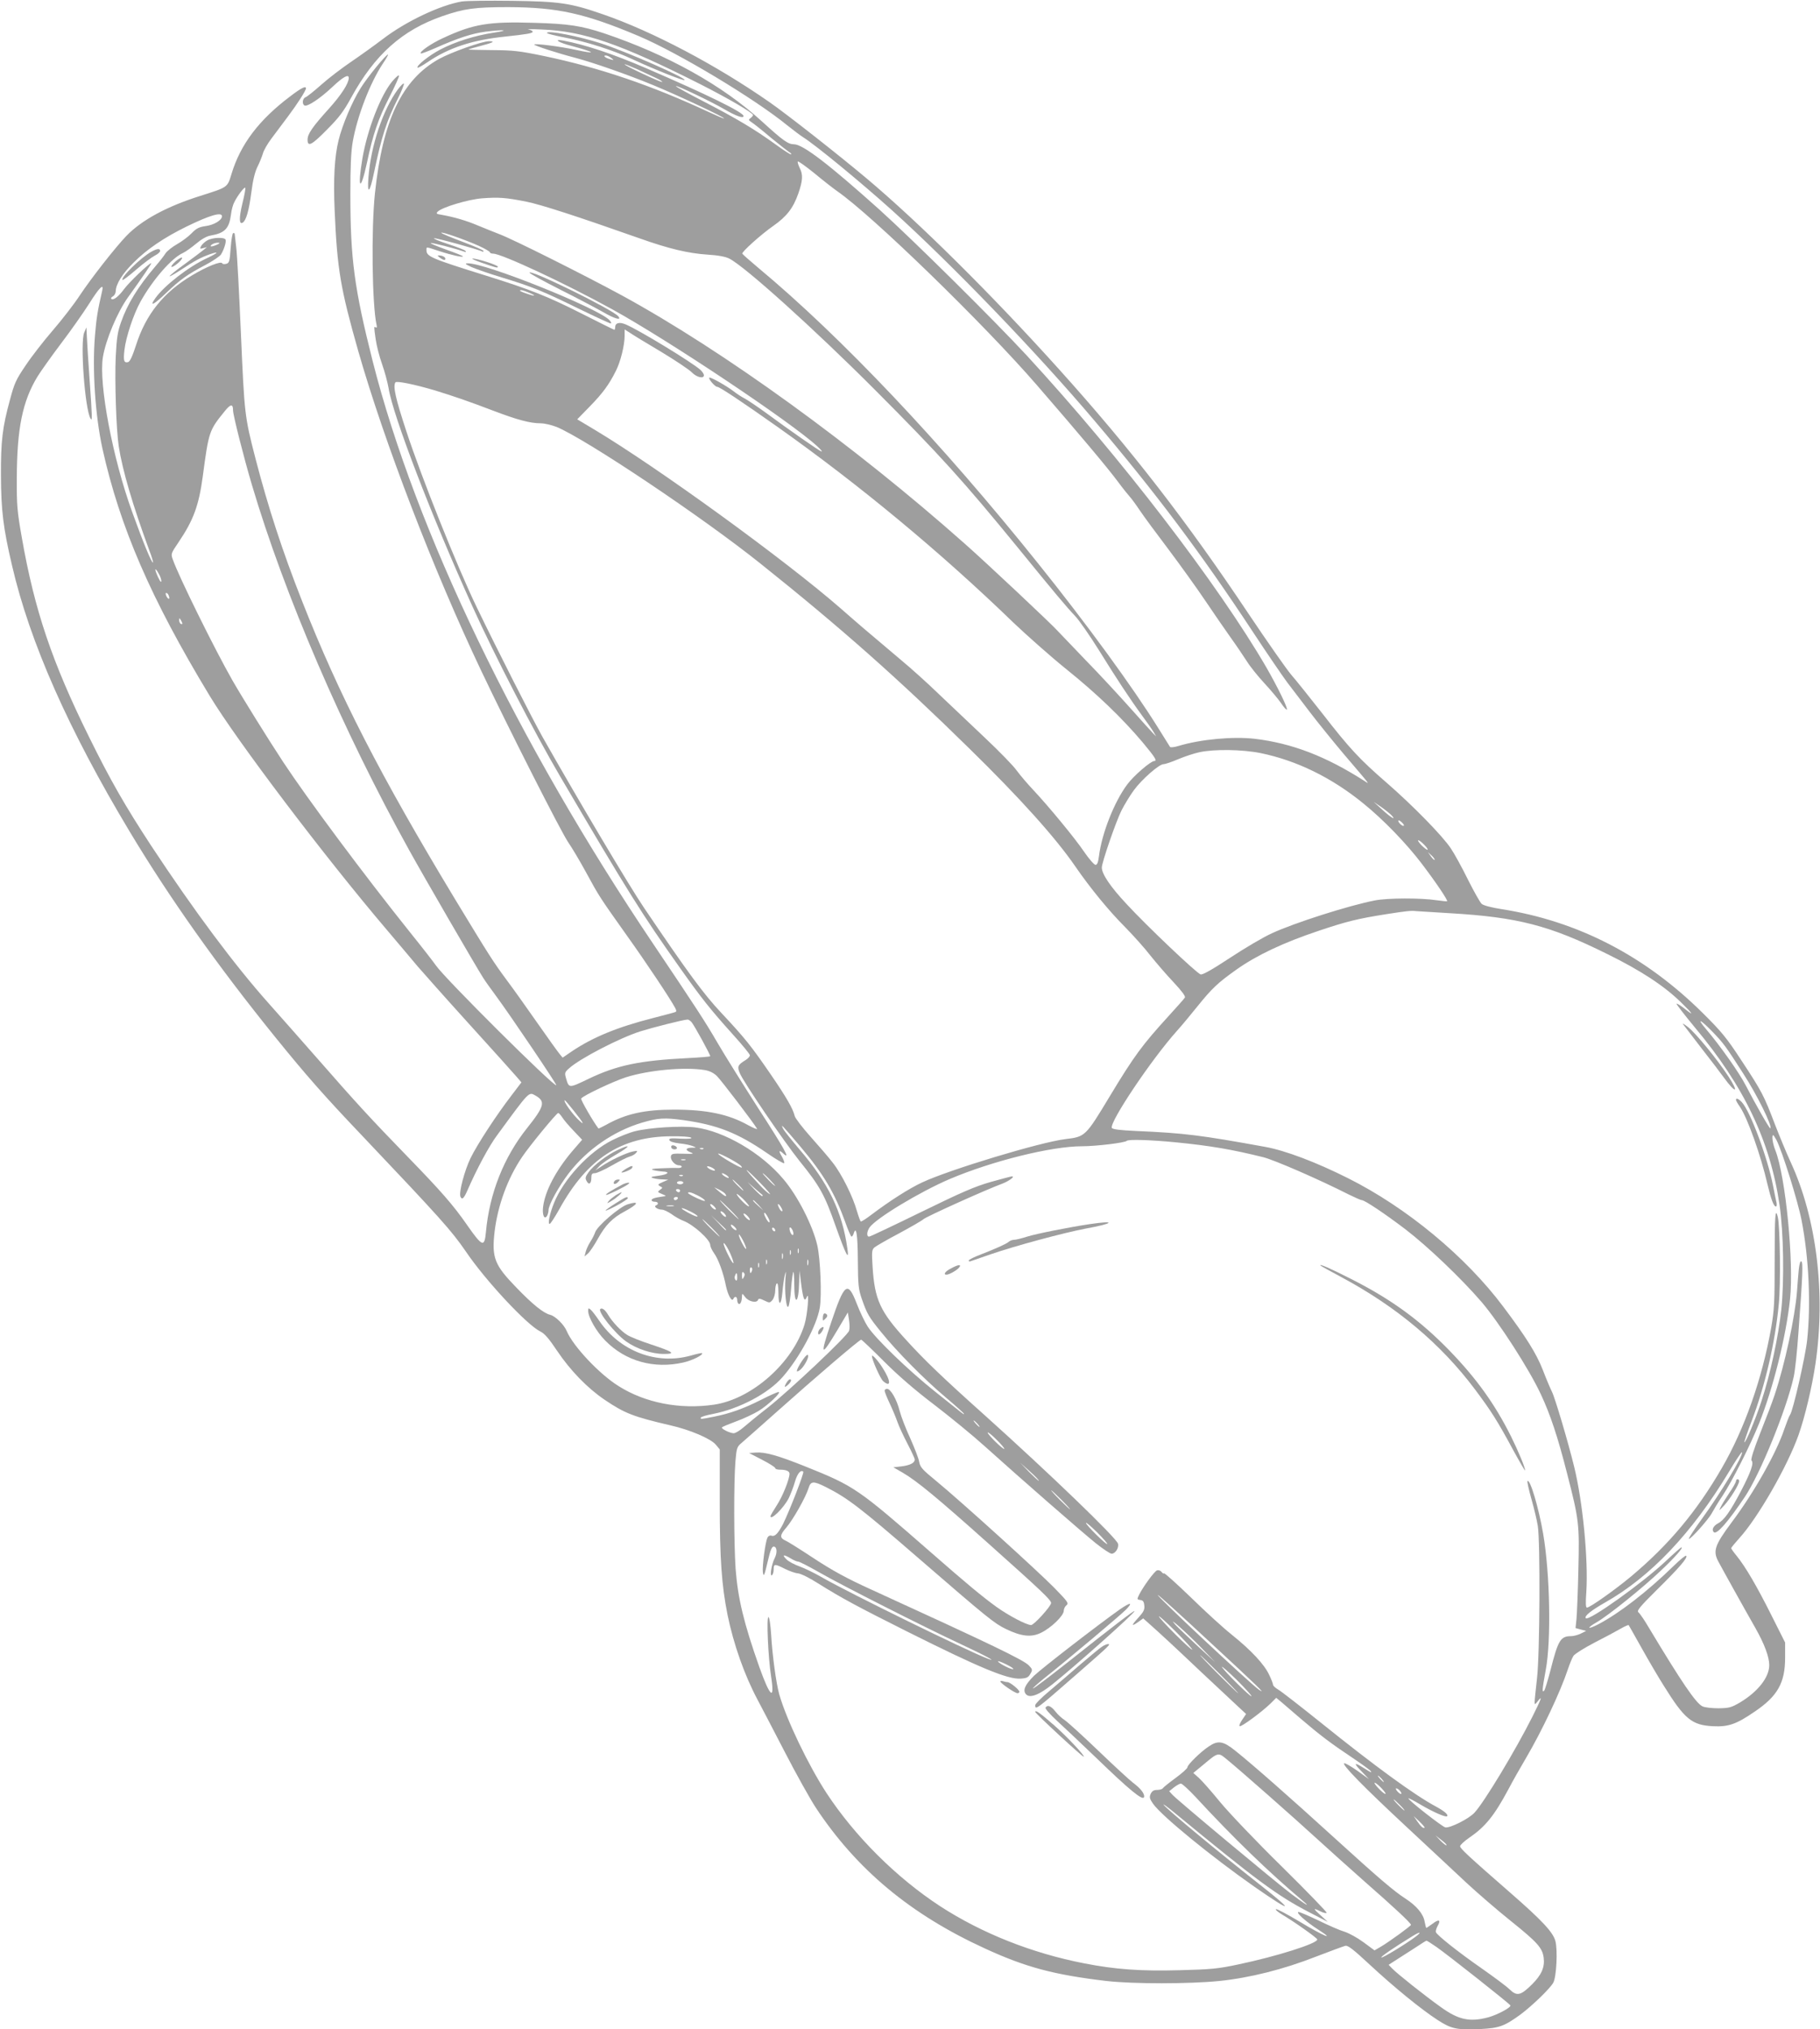 <?xml version="1.0" standalone="no"?>
<!DOCTYPE svg PUBLIC "-//W3C//DTD SVG 20010904//EN"
 "http://www.w3.org/TR/2001/REC-SVG-20010904/DTD/svg10.dtd">
<svg version="1.0" xmlns="http://www.w3.org/2000/svg"
 width="1148pt" height="1280pt" viewBox="0 0 1148 1280"
 preserveAspectRatio="xMidYMid meet">
<g transform="translate(0,1280) scale(0.1,-0.1)"
fill="#9e9e9e" stroke="none">
<path d="M2915 12791 c-138 -23 -355 -126 -500 -237 -55 -42 -146 -107 -202
-145 -56 -38 -140 -102 -185 -142 -46 -41 -91 -77 -100 -80 -20 -7 -24 -42 -8
-52 17 -11 100 44 177 117 68 64 103 83 103 56 -1 -35 -47 -106 -124 -192
-106 -117 -136 -161 -136 -197 0 -48 26 -35 123 64 74 74 104 113 152 201 149
272 322 426 575 514 138 48 206 57 415 57 312 -1 484 -39 825 -183 247 -105
728 -393 935 -562 39 -31 84 -65 100 -75 80 -50 363 -283 560 -460 376 -339
913 -896 1280 -1330 388 -457 674 -839 998 -1331 90 -137 188 -280 217 -319
29 -38 93 -122 141 -185 48 -63 144 -182 214 -265 179 -210 166 -193 130 -170
-242 155 -456 237 -690 265 -136 16 -342 -3 -481 -45 -26 -8 -51 -11 -54 -6
-3 4 -36 57 -73 117 -162 260 -452 658 -758 1039 -610 762 -1246 1433 -1764
1864 -55 46 -101 87 -103 91 -4 11 117 120 194 174 86 60 127 113 159 204 29
83 31 121 9 163 -8 17 -14 35 -12 40 2 5 48 -28 104 -73 55 -46 121 -97 145
-114 221 -153 927 -839 1260 -1224 277 -320 445 -520 511 -609 31 -42 66 -85
76 -96 10 -11 38 -49 62 -85 24 -36 106 -147 181 -246 75 -100 180 -246 233
-325 53 -79 125 -183 159 -231 34 -47 79 -114 101 -148 21 -34 71 -96 110
-138 39 -42 87 -99 105 -125 18 -27 35 -46 38 -43 8 8 -59 144 -129 266 -305
525 -920 1326 -1509 1965 -203 220 -717 729 -932 923 -319 286 -483 412 -539
412 -37 0 -69 23 -203 145 -249 228 -595 420 -995 555 -142 47 -224 60 -439
66 -288 9 -385 -7 -576 -96 -75 -34 -151 -87 -141 -97 2 -3 42 12 88 32 146
65 235 94 320 105 119 15 159 10 53 -6 -119 -18 -243 -57 -337 -106 -71 -37
-155 -104 -144 -115 2 -3 32 14 66 37 131 89 281 138 485 159 139 15 175 21
175 31 0 5 -12 11 -27 14 -16 2 22 3 82 0 266 -10 497 -90 1002 -345 181 -92
333 -181 333 -195 0 -4 -7 -12 -16 -19 -14 -10 -13 -13 8 -27 14 -9 68 -52
121 -97 54 -44 105 -84 114 -90 10 -5 16 -12 13 -15 -3 -2 -46 25 -95 61 -134
97 -250 166 -453 271 -101 52 -181 96 -179 99 6 6 219 -96 304 -145 75 -44
123 -61 123 -44 0 23 -228 135 -615 302 -211 91 -384 148 -522 174 -67 12 -30
-13 50 -33 149 -40 170 -56 31 -26 -94 21 -264 43 -264 34 0 -7 145 -54 260
-84 113 -30 330 -106 490 -172 162 -67 453 -204 447 -210 -2 -2 -46 17 -98 41
-358 167 -687 279 -1035 352 -159 33 -196 37 -331 38 -83 1 -150 2 -148 4 2 2
36 12 75 22 81 21 97 30 54 30 -43 0 -239 -70 -315 -112 -234 -131 -355 -385
-404 -847 -24 -227 -18 -703 10 -829 4 -15 2 -21 -5 -17 -12 7 -12 7 0 -77 5
-37 23 -107 40 -155 17 -48 35 -116 41 -151 27 -173 273 -812 529 -1377 142
-314 388 -790 552 -1070 428 -729 520 -876 757 -1210 136 -192 190 -260 332
-418 60 -66 109 -126 109 -133 0 -8 -12 -21 -28 -31 -48 -29 -53 -41 -36 -81
23 -57 280 -434 378 -556 127 -157 157 -211 226 -407 67 -188 87 -226 75 -144
-33 234 -120 413 -302 625 -49 58 -96 116 -103 130 -11 22 -11 23 3 10 8 -8
57 -64 108 -125 143 -170 214 -289 280 -472 18 -51 36 -93 40 -93 4 0 11 9 14
21 16 50 25 -8 26 -171 1 -156 4 -182 25 -243 33 -94 43 -112 121 -208 100
-124 272 -298 406 -411 64 -54 117 -102 117 -105 0 -7 9 -13 -180 138 -171
136 -379 337 -427 412 -17 26 -48 90 -68 142 -58 150 -78 135 -164 -121 -71
-211 -63 -218 43 -40 l64 108 7 -46 c4 -25 5 -56 1 -69 -7 -30 -375 -377 -516
-488 -58 -45 -125 -100 -149 -121 -24 -21 -52 -38 -63 -38 -24 0 -82 29 -74
37 3 4 44 21 90 38 47 17 110 47 140 65 61 37 148 120 127 120 -8 0 -57 -22
-110 -49 -113 -57 -198 -87 -299 -107 -87 -17 -82 -16 -82 -6 0 5 35 16 79 24
166 33 346 128 437 232 106 120 217 327 235 438 13 77 4 309 -16 394 -29 125
-124 312 -214 417 -139 166 -375 303 -556 326 -91 11 -288 -1 -379 -24 -34 -8
-99 -34 -145 -57 -146 -73 -307 -247 -367 -397 -27 -67 -40 -131 -27 -131 5 0
33 43 62 95 175 317 389 456 703 458 65 1 122 -3 128 -9 6 -6 -17 -8 -67 -6
-60 4 -75 2 -71 -9 3 -9 28 -17 64 -21 32 -3 70 -11 84 -17 25 -10 24 -10 -7
-10 -40 -1 -43 -16 -5 -30 22 -9 14 -10 -48 -8 -65 2 -75 0 -78 -16 -5 -23 25
-57 50 -57 10 0 18 -4 18 -9 0 -5 -12 -9 -27 -8 -16 1 -62 0 -103 -2 -55 -2
-68 -5 -50 -11 14 -4 40 -8 58 -9 53 -2 37 -19 -25 -27 -47 -6 -53 -9 -33 -15
14 -4 41 -8 60 -8 l35 -2 -35 -15 c-31 -14 -33 -16 -17 -26 18 -9 18 -10 0
-23 -17 -13 -16 -14 12 -26 30 -13 30 -13 5 -16 -51 -7 -70 -14 -70 -23 0 -6
9 -10 20 -10 22 0 27 -15 8 -23 -18 -7 10 -27 38 -27 11 0 38 -13 60 -28 21
-16 55 -35 74 -42 64 -24 170 -120 170 -153 0 -10 11 -33 23 -50 27 -36 60
-125 76 -208 13 -60 38 -104 47 -81 9 19 24 14 24 -7 0 -11 4 -22 9 -25 10 -7
21 16 21 47 1 21 2 20 21 -5 22 -29 74 -39 81 -16 3 9 13 8 39 -5 33 -16 35
-16 52 4 9 12 17 38 17 60 0 21 5 41 10 44 6 4 10 -18 10 -59 0 -86 17 -85 25
2 3 37 10 85 15 107 8 34 9 30 4 -22 -6 -79 5 -188 18 -175 6 6 14 56 18 112
4 56 11 104 14 107 3 4 6 -32 6 -80 0 -138 28 -122 31 18 l2 70 11 -87 c13
-97 21 -113 36 -77 16 37 3 -115 -15 -174 -73 -242 -332 -472 -572 -507 -214
-31 -432 11 -599 116 -122 75 -289 253 -329 348 -17 41 -72 95 -105 103 -41
10 -109 64 -212 171 -140 144 -157 189 -138 355 20 164 82 335 173 469 46 69
218 278 228 278 4 0 15 -12 25 -27 10 -16 42 -54 72 -85 l54 -57 -64 -74
c-102 -121 -169 -248 -182 -347 -7 -51 7 -86 24 -60 5 8 10 25 10 37 0 33 64
149 127 232 115 150 284 267 463 320 102 30 141 32 260 16 214 -30 342 -80
528 -208 56 -39 105 -67 108 -64 4 3 -3 22 -14 42 -23 38 -19 45 10 18 47 -42
6 31 -160 288 -97 152 -213 337 -257 413 -78 134 -130 214 -403 620 -860 1277
-1501 2611 -1772 3681 -115 456 -140 642 -140 1051 0 173 4 267 15 330 28 160
109 371 190 493 20 29 34 55 33 57 -8 7 -133 -146 -174 -213 -52 -83 -114
-229 -138 -326 -26 -105 -34 -245 -25 -447 16 -370 37 -491 149 -885 164 -573
474 -1381 775 -2015 169 -356 504 -1018 550 -1084 24 -35 74 -119 111 -187 83
-153 88 -160 254 -394 126 -176 281 -409 309 -463 9 -17 9 -23 -1 -26 -7 -3
-69 -19 -138 -37 -228 -58 -381 -122 -511 -209 l-60 -41 -19 23 c-11 13 -75
102 -142 198 -67 96 -154 218 -193 270 -85 115 -106 148 -325 509 -471 780
-731 1286 -965 1881 -124 315 -213 588 -294 900 -68 264 -69 277 -91 777 -11
257 -24 506 -30 553 -5 47 -10 86 -10 88 0 1 -4 2 -9 2 -5 0 -12 -42 -16 -94
-6 -85 -9 -95 -28 -100 -12 -3 -23 -2 -25 3 -6 17 -98 -20 -191 -76 -180 -107
-291 -246 -353 -440 -23 -71 -38 -103 -50 -107 -26 -6 -31 8 -23 77 9 80 57
225 101 304 78 140 198 277 269 308 17 8 53 34 82 58 33 28 66 47 90 51 91 16
118 43 130 133 3 27 12 62 21 78 20 41 63 97 69 91 3 -3 -5 -47 -18 -99 -22
-91 -21 -136 2 -121 21 13 39 73 54 188 10 79 23 132 39 164 13 26 28 63 34
83 5 20 29 62 54 95 24 32 71 95 104 139 58 77 114 164 114 178 0 17 -29 3
-96 -48 -200 -150 -317 -304 -374 -493 -26 -85 -22 -82 -195 -137 -211 -66
-370 -152 -467 -252 -72 -75 -223 -268 -296 -378 -36 -55 -113 -154 -170 -220
-57 -66 -134 -165 -171 -221 -60 -88 -71 -113 -98 -215 -48 -175 -58 -262 -57
-479 1 -219 14 -329 70 -567 112 -484 357 -1037 742 -1678 252 -420 556 -849
921 -1300 192 -237 306 -367 547 -620 495 -522 561 -596 652 -728 124 -184
387 -465 470 -505 27 -13 54 -44 106 -122 84 -125 192 -236 300 -309 127 -86
182 -107 414 -161 124 -28 255 -84 287 -122 l25 -30 0 -336 c0 -355 12 -521
49 -707 38 -185 106 -379 189 -535 22 -41 99 -189 171 -328 72 -140 161 -299
197 -354 257 -389 597 -673 1067 -888 256 -118 435 -166 767 -205 169 -19 518
-19 710 0 194 20 405 73 609 153 91 35 175 66 187 69 16 4 52 -24 154 -119
153 -142 323 -281 428 -349 86 -56 122 -64 271 -57 118 6 150 18 251 91 75 56
189 166 208 202 20 39 28 205 13 262 -15 56 -84 130 -286 306 -266 232 -315
278 -315 292 0 8 26 32 58 54 101 69 157 138 247 306 26 50 76 138 111 197
100 170 217 418 263 557 12 36 28 75 36 87 8 12 67 49 132 83 65 33 139 73
165 88 26 15 49 25 51 23 2 -3 39 -68 82 -145 43 -77 105 -183 138 -235 133
-214 178 -251 312 -258 97 -5 148 13 263 92 145 98 192 182 192 341 l0 95 -86
171 c-91 182 -164 307 -220 376 -19 23 -34 44 -34 48 0 4 23 32 51 63 117 128
304 454 374 652 40 113 84 299 106 445 66 444 8 921 -156 1275 -24 52 -69 160
-100 240 -69 182 -83 208 -213 405 -90 138 -124 179 -241 295 -364 361 -789
581 -1271 656 -63 10 -113 23 -124 33 -10 9 -49 78 -87 154 -38 77 -86 164
-107 195 -51 78 -240 271 -402 412 -174 151 -235 216 -409 440 -80 102 -168
212 -197 245 -28 33 -148 204 -266 380 -389 583 -744 1042 -1197 1545 -423
470 -885 928 -1216 1206 -181 152 -501 403 -610 479 -337 235 -739 447 -1052
555 -204 71 -273 81 -573 85 -146 2 -287 0 -315 -4z m941 -357 c18 -14 18 -15
-6 -8 -31 8 -50 24 -29 24 8 0 24 -7 35 -16z m282 -126 c24 -11 41 -22 39 -25
-6 -5 -237 103 -237 111 0 3 35 -11 78 -30 42 -20 96 -45 120 -56z m-818 -780
c94 -19 319 -92 716 -232 183 -65 305 -94 426 -102 67 -4 115 -13 138 -25 98
-49 538 -446 920 -829 408 -409 558 -575 905 -1000 227 -279 302 -368 356
-425 26 -27 93 -124 150 -215 114 -184 197 -310 274 -415 28 -38 60 -83 70
-100 l18 -30 -20 20 c-11 11 -74 81 -140 155 -66 74 -193 212 -284 305 -90 94
-171 178 -179 187 -31 36 -451 431 -585 549 -696 618 -1520 1215 -2161 1565
-232 126 -690 356 -774 387 -36 14 -98 39 -139 56 -71 30 -147 52 -225 66 -33
5 -37 8 -25 20 28 28 192 77 279 84 107 8 149 5 280 -21z m-1920 -92 c0 -25
-50 -55 -103 -62 -41 -6 -58 -14 -88 -45 -20 -21 -62 -52 -92 -69 -30 -17 -63
-43 -73 -58 -9 -15 -38 -52 -64 -82 -111 -131 -175 -235 -216 -351 -22 -61
-28 -100 -34 -219 -7 -151 3 -461 19 -565 23 -150 87 -369 194 -660 15 -38 24
-71 22 -73 -7 -7 -62 126 -131 318 -124 341 -212 810 -185 977 18 110 91 283
158 377 90 125 152 216 147 216 -14 0 -139 -120 -171 -163 -35 -48 -69 -74
-81 -62 -4 4 1 11 11 16 9 6 17 20 17 32 1 45 42 111 113 181 84 84 191 157
334 227 145 71 223 94 223 65z m1623 -188 c37 -17 67 -35 67 -39 0 -5 10 -9
21 -9 53 0 457 -189 749 -350 356 -196 1128 -711 1295 -865 22 -20 34 -35 27
-33 -13 3 -193 128 -352 245 -54 39 -113 79 -132 89 -18 9 -49 29 -68 44 -45
35 -149 94 -156 88 -7 -8 36 -58 50 -58 15 0 156 -94 381 -253 517 -366 1028
-790 1485 -1232 86 -82 236 -215 335 -295 194 -156 352 -308 483 -463 78 -94
93 -117 73 -117 -22 0 -130 -93 -170 -147 -82 -109 -161 -309 -179 -453 -5
-39 -11 -55 -22 -55 -8 0 -40 36 -70 80 -60 89 -229 293 -325 395 -34 36 -80
90 -102 120 -22 31 -112 123 -199 205 -87 83 -217 206 -289 274 -71 69 -181
168 -244 220 -215 181 -273 231 -379 324 -351 306 -1153 888 -1554 1128 l-107
64 78 80 c84 86 123 140 165 224 30 58 56 163 56 224 l0 39 33 -21 c17 -12
106 -66 197 -120 91 -55 178 -113 194 -130 30 -31 76 -42 76 -18 0 8 -10 23
-22 34 -52 47 -388 252 -472 287 -41 17 -66 9 -66 -20 0 -8 -2 -14 -5 -14 -3
0 -96 46 -208 103 -211 107 -322 151 -597 237 -353 110 -380 122 -380 162 0
22 -7 23 81 -6 79 -26 149 -41 149 -33 0 3 -48 22 -107 43 -58 21 -102 39 -96
41 9 3 150 -33 213 -55 10 -3 12 -2 5 6 -5 6 -55 25 -110 43 -55 18 -94 34
-87 36 10 4 282 -71 305 -84 4 -2 7 0 7 4 0 5 -59 30 -130 57 -72 27 -133 52
-136 57 -7 12 153 -44 239 -83z m-2378 -280 c-29 -126 -37 -174 -46 -285 -18
-214 2 -506 47 -712 110 -495 305 -946 676 -1559 171 -283 724 -1014 1118
-1477 74 -88 162 -191 194 -230 33 -38 179 -203 326 -365 147 -162 281 -311
298 -331 l31 -36 -60 -79 c-98 -127 -219 -313 -261 -399 -38 -79 -74 -215 -64
-242 10 -24 22 -13 45 40 58 133 136 279 187 347 205 280 199 274 241 250 65
-37 58 -67 -52 -205 -148 -185 -238 -414 -260 -657 -9 -98 -23 -92 -120 47
-86 124 -166 215 -370 425 -239 246 -333 349 -570 620 -99 113 -238 270 -309
350 -216 242 -471 584 -742 995 -165 252 -257 412 -394 690 -232 470 -342 796
-422 1252 -30 170 -33 206 -32 378 1 313 36 484 130 639 21 34 87 127 148 208
61 80 141 194 178 252 64 102 94 132 83 84z m2689 -13 c51 -21 45 -27 -9 -8
-25 8 -45 17 -45 19 0 8 18 4 54 -11z m-589 -618 c117 -36 213 -69 365 -127
152 -58 234 -80 300 -80 25 0 70 -11 101 -23 187 -78 921 -569 1291 -866 501
-400 864 -722 1311 -1161 322 -315 546 -565 669 -744 95 -138 213 -282 316
-385 51 -52 123 -132 159 -179 37 -46 102 -122 146 -168 51 -55 76 -88 71 -96
-4 -7 -51 -60 -104 -118 -164 -180 -215 -248 -370 -505 -153 -254 -155 -255
-280 -270 -157 -19 -730 -192 -903 -273 -82 -38 -204 -116 -322 -205 -33 -25
-62 -44 -66 -41 -3 2 -14 32 -24 66 -25 90 -96 233 -152 304 -26 34 -90 108
-141 165 -51 57 -95 115 -99 129 -11 47 -52 118 -152 264 -123 179 -162 228
-311 387 -111 118 -211 254 -487 662 -92 135 -423 693 -640 1077 -67 119 -285
549 -416 820 -124 257 -347 815 -444 1110 -68 207 -85 282 -69 308 7 11 123
-13 251 -51z m-1275 -126 c0 -29 67 -294 118 -466 206 -697 574 -1552 995
-2311 93 -168 420 -732 465 -802 9 -15 46 -67 83 -117 90 -122 382 -555 378
-560 -14 -12 -703 673 -759 755 -13 19 -85 112 -160 205 -298 372 -651 847
-804 1079 -96 146 -260 410 -319 513 -113 198 -338 653 -377 764 -13 35 -12
38 37 110 93 138 127 229 152 414 38 285 40 290 139 412 37 46 52 47 52 4z
m-456 -1058 c4 -13 5 -23 1 -23 -6 0 -35 63 -35 77 0 12 27 -30 34 -54z m50
-109 c10 -25 -1 -29 -14 -5 -6 12 -7 21 -1 21 5 0 12 -7 15 -16z m86 -177 c0
-5 -4 -5 -10 -2 -5 3 -10 14 -10 23 0 15 2 15 10 2 5 -8 10 -19 10 -23z m6801
-817 c228 -47 448 -154 649 -318 125 -101 270 -251 366 -377 92 -121 168 -234
162 -240 -1 -1 -32 2 -68 7 -100 15 -306 14 -385 -1 -163 -31 -511 -142 -653
-208 -53 -24 -172 -94 -264 -155 -114 -75 -173 -108 -185 -104 -26 8 -344 310
-468 445 -101 108 -155 188 -155 229 0 32 89 290 124 360 19 37 54 95 79 129
51 69 159 163 186 163 11 0 52 14 92 31 40 17 100 37 133 44 95 21 272 18 387
-5z m826 -392 c34 -37 -4 -15 -57 34 l-55 50 47 -32 c27 -19 55 -42 65 -52z
m78 -66 c-6 -7 -35 18 -35 31 0 5 9 2 20 -8 11 -10 18 -20 15 -23z m130 -122
c16 -16 24 -30 19 -30 -6 0 -23 14 -39 30 -16 17 -24 30 -19 30 6 0 23 -13 39
-30z m64 -94 c-2 -2 -13 8 -23 22 l-19 27 24 -22 c12 -12 21 -24 18 -27z m96
-336 c428 -25 629 -77 990 -256 214 -105 360 -201 467 -305 82 -80 88 -93 16
-35 -21 16 -40 27 -43 25 -2 -3 50 -70 116 -150 310 -370 475 -716 534 -1120
25 -168 30 -477 11 -659 -19 -174 -69 -407 -126 -580 -38 -115 -100 -264 -107
-257 -2 2 19 63 46 134 84 220 148 494 171 736 13 126 8 488 -6 550 -16 68
-20 7 -20 -270 0 -266 -2 -312 -22 -428 -57 -322 -168 -638 -312 -886 -158
-273 -334 -483 -570 -681 -99 -83 -261 -198 -280 -198 -8 0 -9 30 -4 98 13
204 -22 568 -77 792 -39 159 -121 435 -140 472 -10 20 -36 81 -57 136 -40 103
-104 206 -249 399 -238 318 -611 627 -981 812 -199 100 -394 174 -521 197
-408 74 -509 87 -809 100 -111 5 -155 11 -159 20 -14 38 249 431 411 612 30
33 87 102 128 153 93 115 127 148 248 234 127 90 297 170 515 243 182 61 247
77 430 106 129 20 154 23 190 19 17 -1 111 -7 210 -13z m-4783 -687 c16 -18
118 -204 118 -215 0 -3 -64 -8 -142 -12 -303 -15 -447 -45 -626 -131 -125 -60
-123 -60 -142 5 -9 32 -8 37 19 61 68 62 319 192 451 234 77 24 269 73 296 74
6 1 18 -7 26 -16z m6439 -60 c69 -71 85 -93 194 -263 90 -139 185 -333 172
-347 -5 -4 -90 145 -156 272 -40 78 -160 248 -249 353 -63 74 -39 65 39 -15z
m-6358 -242 c32 -5 58 -18 78 -37 26 -25 229 -291 254 -333 4 -7 -21 3 -56 22
-123 69 -261 98 -466 98 -188 0 -306 -26 -432 -97 -24 -13 -45 -23 -46 -22
-29 36 -114 182 -109 189 11 18 204 109 282 134 146 46 370 66 495 46z m-827
-253 c63 -79 75 -100 40 -68 -43 38 -108 130 -93 130 2 0 26 -28 53 -62z
m7590 -190 c36 -70 135 -386 158 -506 46 -237 59 -529 35 -754 -11 -104 -90
-451 -108 -472 -5 -6 -21 -47 -36 -90 -49 -148 -190 -399 -332 -588 -110 -148
-121 -183 -80 -255 12 -22 55 -101 96 -174 41 -74 100 -179 132 -235 59 -104
89 -185 89 -238 -1 -76 -71 -166 -184 -234 -55 -32 -68 -36 -136 -37 -41 0
-87 5 -101 12 -41 19 -131 151 -337 494 -28 48 -58 92 -67 99 -12 10 5 32 118
144 138 136 195 202 183 213 -4 4 -39 -25 -79 -64 -166 -162 -342 -298 -475
-368 -70 -36 -78 -26 -10 13 73 42 293 219 406 327 86 81 142 145 128 145 -4
0 -48 -39 -99 -87 -149 -140 -484 -379 -504 -360 -12 13 32 48 121 99 287 162
550 439 782 825 43 72 80 128 82 123 8 -21 -130 -251 -255 -423 -47 -65 -83
-120 -80 -123 7 -8 126 124 146 164 11 20 40 69 66 107 61 92 175 318 231 457
88 220 170 547 195 783 25 235 -28 773 -92 938 -18 44 -25 97 -14 97 2 0 12
-15 21 -32z m-3791 -13 c222 -22 355 -45 553 -94 69 -17 352 -140 541 -236 39
-19 75 -35 81 -35 18 0 145 -85 274 -183 141 -108 353 -310 482 -460 109 -128
299 -422 373 -581 60 -128 107 -269 166 -501 75 -292 78 -316 71 -605 -3 -140
-9 -281 -12 -312 l-6 -57 33 -9 34 -9 -32 -16 c-18 -9 -46 -17 -63 -17 -67 0
-82 -26 -130 -215 -17 -65 -35 -124 -40 -129 -14 -14 -13 4 10 130 35 185 27
608 -16 859 -28 164 -83 349 -99 333 -3 -3 8 -54 25 -114 17 -60 35 -136 40
-169 16 -99 13 -810 -5 -961 -8 -71 -15 -138 -15 -149 0 -18 2 -18 20 5 32 41
23 16 -34 -98 -106 -211 -303 -538 -365 -605 -35 -39 -157 -100 -185 -93 -22
6 -239 176 -232 183 2 2 37 -16 77 -40 80 -47 158 -81 167 -73 9 10 -17 32
-70 61 -135 72 -383 253 -731 533 -126 101 -244 193 -263 204 -19 11 -34 25
-34 31 0 7 -11 35 -24 62 -30 66 -114 156 -235 253 -53 42 -169 148 -259 236
-90 87 -166 155 -169 152 -3 -3 -11 1 -17 10 -7 8 -19 12 -28 9 -17 -7 -84
-98 -112 -152 -15 -31 -15 -32 7 -35 17 -2 23 -11 25 -35 3 -26 -5 -41 -39
-78 -45 -49 -44 -57 3 -24 l29 21 27 -24 c80 -71 175 -159 332 -308 97 -91
202 -189 233 -218 l57 -53 -25 -37 c-14 -21 -21 -38 -15 -40 12 -4 138 89 193
142 l37 37 28 -23 c15 -13 72 -62 127 -109 123 -105 189 -155 327 -247 58 -39
110 -77 114 -83 8 -13 6 -12 -58 28 -50 30 -48 19 5 -35 l42 -44 -72 52 c-40
28 -77 50 -84 48 -18 -6 123 -150 394 -402 136 -127 305 -284 375 -350 70 -65
196 -174 281 -242 167 -134 200 -170 208 -232 8 -59 -13 -108 -73 -168 -72
-71 -95 -77 -142 -32 -20 20 -100 79 -177 133 -148 103 -281 209 -288 228 -2
7 3 24 11 39 23 39 8 45 -32 14 -19 -14 -37 -26 -39 -26 -2 0 -7 18 -11 40 -8
48 -51 99 -120 144 -73 47 -166 126 -456 390 -269 245 -512 459 -619 544 -76
61 -108 66 -167 26 -51 -34 -134 -115 -134 -131 0 -7 -33 -37 -74 -67 -41 -30
-77 -59 -81 -65 -3 -6 -20 -11 -36 -11 -22 0 -32 -7 -41 -25 -9 -21 -7 -30 15
-62 53 -76 367 -333 640 -524 244 -170 257 -161 27 19 -254 200 -574 465 -600
498 -8 10 21 -11 65 -47 523 -431 651 -525 850 -629 l120 -62 -45 41 c-49 44
-49 49 -1 25 18 -9 35 -13 39 -9 4 3 -124 135 -284 293 -161 158 -335 341
-389 407 -54 66 -114 134 -133 151 l-35 31 62 51 c95 80 95 80 149 35 78 -63
434 -377 570 -502 70 -64 206 -186 302 -271 185 -162 290 -260 290 -271 0 -7
-139 -108 -192 -139 l-38 -22 -69 51 c-38 28 -92 58 -121 67 -28 8 -101 40
-162 70 -61 29 -118 54 -127 54 -21 -1 46 -61 124 -111 117 -75 28 -38 -112
47 -78 47 -148 84 -154 82 -7 -2 10 -17 38 -34 72 -42 222 -148 222 -157 2
-25 -256 -107 -500 -158 -126 -27 -171 -31 -365 -36 -249 -7 -410 5 -604 43
-330 64 -645 189 -909 360 -277 181 -538 441 -718 715 -114 175 -252 461 -298
623 -19 68 -43 241 -51 377 -4 62 -11 109 -17 109 -13 0 -2 -255 17 -375 24
-156 -6 -131 -74 59 -98 277 -136 435 -150 621 -11 161 -12 548 -1 679 7 83
10 91 39 115 17 14 122 108 234 207 225 201 509 444 520 444 4 0 69 -62 145
-138 91 -91 199 -184 318 -274 99 -76 241 -192 315 -259 224 -202 615 -543
702 -613 45 -36 90 -66 100 -66 23 0 47 37 40 63 -8 35 -433 444 -837 807
-266 238 -385 352 -500 479 -163 178 -198 253 -211 461 -6 95 -5 107 12 122
11 9 80 49 154 88 74 40 144 80 155 90 19 17 396 187 497 224 42 16 83 46 61
46 -5 0 -65 -16 -133 -35 -102 -29 -184 -65 -440 -190 -174 -85 -321 -155
-328 -155 -17 0 -15 31 3 58 41 58 318 225 505 305 268 114 642 207 835 207
88 0 271 22 282 34 11 11 154 6 308 -9z m-2978 -41 c-3 -3 -12 -4 -19 -1 -8 3
-5 6 6 6 11 1 17 -2 13 -5z m228 -100 c10 -8 17 -16 14 -18 -6 -7 -149 77
-149 87 0 8 98 -42 135 -69z m-342 29 c-7 -2 -19 -2 -25 0 -7 3 -2 5 12 5 14
0 19 -2 13 -5z m187 -64 c0 -5 -11 -3 -25 3 -14 6 -25 15 -25 19 0 5 11 3 25
-3 14 -6 25 -15 25 -19z m285 -80 c44 -45 71 -77 60 -71 -11 6 -38 30 -60 54
-114 122 -114 133 0 17z m-209 46 c10 -8 14 -15 8 -15 -5 0 -19 7 -30 15 -10
8 -14 15 -8 15 5 0 19 -7 30 -15z m269 -25 c21 -22 37 -40 34 -40 -3 0 -23 18
-44 40 -21 22 -37 40 -34 40 3 0 23 -18 44 -40z m-548 24 c-3 -3 -12 -4 -19
-1 -8 3 -5 6 6 6 11 1 17 -2 13 -5z m353 -59 c19 -19 32 -35 29 -35 -3 0 -20
16 -39 35 -19 19 -32 35 -29 35 3 0 20 -16 39 -35z m-350 15 c0 -5 -9 -10 -20
-10 -11 0 -20 5 -20 10 0 6 9 10 20 10 11 0 20 -4 20 -10z m499 -77 c2 -2 2
-5 0 -8 -3 -2 -25 17 -50 43 l-44 47 45 -40 c25 -22 47 -41 49 -42z m-234 6
c14 -22 -1 -17 -35 12 l-35 30 32 -15 c17 -9 35 -21 38 -27z m-285 21 c0 -5
-4 -10 -9 -10 -6 0 -13 5 -16 10 -3 6 1 10 9 10 9 0 16 -4 16 -10z m110 -30
c46 -23 64 -45 26 -30 -37 14 -86 40 -86 45 0 10 22 4 60 -15z m325 -69 c-7
-6 -64 49 -77 74 -6 11 10 0 36 -24 25 -25 43 -47 41 -50z m-450 49 c-3 -5
-10 -10 -16 -10 -5 0 -9 5 -9 10 0 6 7 10 16 10 8 0 12 -4 9 -10z m330 -70
c33 -33 57 -60 54 -60 -2 0 -31 27 -64 60 -33 33 -57 60 -54 60 2 0 31 -27 64
-60z m181 28 l29 -33 -32 29 c-31 28 -38 36 -30 36 2 0 16 -15 33 -32z m-271
-26 c-6 -7 -35 18 -35 31 0 5 9 2 20 -8 11 -10 18 -20 15 -23z m415 7 c6 -10
7 -19 2 -19 -5 0 -14 12 -20 26 -14 29 2 24 18 -7z m-682 14 c-10 -2 -28 -2
-40 0 -13 2 -5 4 17 4 22 1 32 -1 23 -4z m108 -35 c24 -12 44 -25 44 -30 0 -8
-55 18 -90 41 -26 18 1 12 46 -11z m214 -13 c20 -24 6 -28 -15 -5 -10 11 -13
20 -8 20 6 0 16 -7 23 -15z m160 -38 c0 -6 -9 -2 -20 8 -11 10 -20 23 -20 28
0 6 9 2 20 -8 11 -10 20 -23 20 -28z m115 13 c9 -16 12 -30 7 -30 -8 0 -32 42
-32 55 0 13 11 2 25 -25z m-265 -77 c0 -8 -9 0 -50 45 l-45 47 48 -45 c26 -24
47 -45 47 -47z m-90 12 c30 -30 52 -55 49 -55 -2 0 -29 25 -59 55 -30 30 -52
55 -49 55 2 0 29 -25 59 -55z m155 -13 c-6 -7 -35 18 -35 31 0 5 9 2 20 -8 11
-10 18 -20 15 -23z m245 -3 c0 -6 -4 -7 -10 -4 -5 3 -10 11 -10 16 0 6 5 7 10
4 6 -3 10 -11 10 -16z m113 -9 c3 -11 2 -20 -3 -20 -8 0 -20 24 -20 41 0 17
17 1 23 -21z m-297 -107 c-6 -6 -46 72 -46 89 1 7 12 -9 26 -35 14 -27 23 -51
20 -54z m-99 -31 c13 -30 22 -57 19 -59 -5 -5 -39 58 -56 103 -19 49 12 13 37
-44z m430 6 c-3 -7 -5 -2 -5 12 0 14 2 19 5 13 2 -7 2 -19 0 -25z m-50 -10
c-3 -7 -5 -2 -5 12 0 14 2 19 5 13 2 -7 2 -19 0 -25z m-50 -25 c-3 -10 -5 -4
-5 12 0 17 2 24 5 18 2 -7 2 -21 0 -30z m-100 -35 c-3 -7 -5 -2 -5 12 0 14 2
19 5 13 2 -7 2 -19 0 -25z m260 -5 c-3 -10 -5 -4 -5 12 0 17 2 24 5 18 2 -7 2
-21 0 -30z m-310 -15 c-3 -7 -5 -2 -5 12 0 14 2 19 5 13 2 -7 2 -19 0 -25z
m-44 -23 c-7 -21 -13 -19 -13 6 0 11 4 18 10 14 5 -3 7 -12 3 -20z m-52 -42
c-9 -16 -10 -14 -11 12 0 21 3 26 11 18 8 -8 8 -16 0 -30z m-41 0 c0 -19 -3
-24 -10 -17 -6 6 -8 18 -4 27 9 24 14 21 14 -10z m1515 -923 c10 -11 16 -20
13 -20 -3 0 -13 9 -23 20 -10 11 -16 20 -13 20 3 0 13 -9 23 -20z m170 -159
c-7 -6 -105 90 -105 103 0 6 25 -14 55 -44 30 -29 52 -56 50 -59z m218 -201
c-2 -2 -29 23 -61 55 l-57 59 60 -54 c34 -30 59 -57 58 -60z m142 -120 c33
-33 57 -60 54 -60 -2 0 -31 27 -64 60 -33 33 -57 60 -54 60 2 0 31 -27 64 -60z
m289 -279 c-6 -6 -134 120 -134 133 0 6 31 -21 70 -59 38 -38 67 -71 64 -74z
m646 -617 c303 -280 363 -338 311 -302 -59 42 -652 597 -638 598 5 0 152 -133
327 -296z m-110 -49 c0 -5 -47 37 -105 95 -58 58 -105 109 -105 115 0 5 47
-37 105 -95 58 -58 105 -109 105 -115z m55 14 l90 -93 -110 101 c-60 56 -123
116 -140 134 -62 68 68 -47 160 -142z m120 -169 c66 -66 117 -120 115 -120 -3
0 -59 54 -125 120 -66 66 -117 120 -115 120 3 0 59 -54 125 -120z m199 -139
c-6 -6 -172 158 -186 184 -6 11 35 -25 91 -79 55 -55 98 -102 95 -105z m821
-521 c10 -11 16 -20 13 -20 -3 0 -13 9 -23 20 -10 11 -16 20 -13 20 3 0 13 -9
23 -20z m25 -94 c0 -5 -16 5 -35 24 -19 19 -35 38 -35 44 0 5 16 -5 35 -24 19
-19 35 -38 35 -44z m-1201 -18 c242 -262 467 -480 677 -656 59 -50 19 -26 -71
42 -99 75 -723 595 -750 626 l-20 22 30 24 c17 13 36 24 44 24 7 0 48 -37 90
-82z m1291 37 c20 -24 6 -28 -15 -5 -10 11 -13 20 -8 20 6 0 16 -7 23 -15z m0
-90 c19 -19 32 -35 29 -35 -3 0 -20 16 -39 35 -19 19 -32 35 -29 35 3 0 20
-16 39 -35z m156 -143 c-8 -7 -24 7 -47 41 l-22 32 36 -34 c20 -19 35 -37 33
-39z m138 -111 c-2 -3 -19 10 -37 28 l-32 34 37 -29 c20 -15 35 -30 32 -33z
m-195 -577 c-66 -49 -210 -136 -216 -131 -5 5 75 60 197 135 48 30 61 28 19
-4z m131 -64 c63 -43 463 -359 467 -369 6 -13 -85 -61 -142 -76 -115 -30 -185
-15 -295 64 -100 71 -280 214 -309 245 l-22 23 98 63 c54 34 107 69 118 76 11
7 21 13 23 13 2 1 30 -17 62 -39z"/>
<path d="M954 11212 c-66 -37 -196 -164 -181 -178 2 -3 42 27 88 67 45 39 98
78 116 87 18 9 33 22 33 29 0 17 -18 16 -56 -5z"/>
<path d="M2774 11175 c24 -18 39 -20 34 -2 -3 6 -15 13 -29 15 -23 2 -23 2 -5
-13z"/>
<path d="M3032 11145 c101 -35 108 -37 108 -27 0 10 -134 53 -160 51 -8 0 15
-11 52 -24z"/>
<path d="M2975 11115 c28 -12 113 -42 190 -65 187 -57 255 -84 483 -196 107
-52 198 -94 204 -94 6 0 3 9 -7 20 -67 74 -786 363 -895 359 -20 0 -16 -5 25
-24z"/>
<path d="M3340 11080 c0 -5 89 -54 198 -109 108 -54 228 -118 267 -140 72 -42
119 -55 95 -26 -35 42 -560 300 -560 275z"/>
<path d="M531 10702 c-26 -62 4 -480 40 -542 12 -21 11 6 -6 247 -8 115 -16
235 -17 268 l-3 60 -14 -33z"/>
<path d="M10616 6340 c6 -8 58 -76 115 -150 58 -74 122 -158 142 -186 76 -105
99 -100 29 7 -70 107 -205 272 -255 311 -23 18 -37 26 -31 18z"/>
<path d="M10950 5862 c0 -4 11 -24 26 -45 48 -72 130 -302 173 -488 22 -93 39
-139 53 -139 5 0 6 10 4 23 -3 12 -13 60 -22 107 -34 176 -143 469 -197 528
-21 22 -37 29 -37 14z"/>
<path d="M11346 4792 c-3 -31 -8 -93 -11 -137 -13 -165 -77 -461 -141 -653
-14 -43 -55 -151 -91 -241 -41 -104 -61 -167 -55 -173 16 -16 -3 -71 -67 -194
-68 -129 -106 -183 -145 -203 -29 -16 -41 -40 -26 -55 18 -18 89 63 197 224
96 144 262 551 307 755 9 39 22 165 30 280 27 366 30 442 18 449 -6 4 -12 -15
-16 -52z"/>
<path d="M10950 3458 c0 -7 -18 -40 -41 -73 -22 -33 -47 -73 -55 -90 -13 -27
-12 -26 22 10 39 43 94 132 94 153 0 6 -4 12 -10 12 -5 0 -10 -6 -10 -12z"/>
<path d="M6875 5079 c-134 -20 -339 -61 -396 -79 -34 -11 -71 -20 -82 -20 -11
0 -28 -6 -36 -14 -15 -13 -85 -44 -198 -88 -29 -12 -53 -25 -53 -29 0 -5 6 -7
13 -4 6 2 64 22 127 44 154 53 458 135 600 162 176 32 194 53 25 28z"/>
<path d="M5998 4799 c-36 -18 -50 -39 -28 -39 17 0 65 27 79 44 19 23 -4 21
-51 -5z"/>
<path d="M8330 4817 c3 -3 61 -35 130 -72 351 -188 629 -422 844 -709 102
-136 143 -201 240 -381 42 -77 76 -135 76 -130 0 19 -42 120 -89 215 -102 204
-217 364 -386 539 -187 193 -371 327 -625 455 -129 66 -204 98 -190 83z"/>
<path d="M5500 4246 c0 -23 54 -144 71 -158 51 -43 49 2 -5 86 -30 47 -66 86
-66 72z"/>
<path d="M5580 4028 c0 -7 14 -42 31 -78 17 -36 39 -88 49 -117 10 -29 39 -91
64 -139 25 -48 46 -93 46 -100 0 -21 -29 -36 -82 -43 l-53 -6 59 -34 c88 -51
219 -159 541 -447 335 -299 395 -356 395 -375 0 -20 -108 -139 -126 -139 -29
0 -141 59 -218 114 -90 65 -191 149 -416 346 -460 402 -481 416 -787 539 -177
71 -256 93 -315 89 l-43 -3 83 -43 c45 -23 82 -47 82 -52 0 -6 13 -10 29 -10
40 0 61 -9 61 -26 0 -34 -44 -144 -81 -200 -21 -33 -39 -63 -39 -67 0 -31 84
52 115 113 12 25 30 71 39 103 15 52 37 79 53 64 6 -7 -86 -245 -127 -328 -32
-62 -53 -84 -75 -75 -8 3 -19 -2 -24 -13 -13 -23 -34 -181 -29 -217 5 -35 9
-25 34 81 13 56 23 80 34 80 21 0 24 -38 7 -72 -20 -38 -33 -118 -18 -109 6 4
11 20 11 37 0 36 7 36 72 3 28 -14 65 -27 82 -28 18 -2 73 -29 126 -63 143
-90 249 -147 560 -303 459 -230 636 -303 717 -298 39 2 50 8 62 30 15 25 14
29 -9 53 -32 34 -235 132 -999 481 -152 69 -242 119 -355 193 -83 55 -163 105
-178 112 -41 18 -41 35 2 84 42 49 121 188 140 248 14 46 30 47 110 7 135 -68
214 -128 580 -445 440 -381 481 -414 555 -450 97 -47 160 -54 221 -24 63 30
144 108 144 139 0 12 8 28 17 35 16 12 8 23 -77 110 -104 106 -585 542 -745
674 -87 71 -101 87 -107 120 -3 21 -29 87 -56 148 -28 60 -58 138 -67 173 -18
72 -57 140 -80 140 -8 0 -15 -6 -15 -12z m-592 -1058 c18 -11 39 -20 47 -20 8
0 68 -31 133 -68 137 -79 662 -345 902 -457 150 -70 226 -112 160 -87 -127 48
-875 415 -1042 511 -48 28 -114 60 -145 71 -32 11 -69 31 -83 45 -30 30 -17
32 28 5z m1403 -698 c-12 -4 -87 34 -96 48 -4 6 19 -2 50 -17 31 -15 52 -29
46 -31z"/>
<path d="M7064 2649 c-140 -99 -493 -372 -542 -419 -58 -58 -73 -93 -49 -118
25 -25 85 -1 170 68 147 118 520 451 513 458 -5 4 -130 -92 -425 -326 -113
-89 -209 -162 -215 -162 -5 0 26 28 69 63 144 114 490 405 519 436 44 46 27
46 -40 0z"/>
<path d="M6950 2413 c-14 -9 -75 -60 -136 -112 -61 -53 -150 -129 -197 -169
-48 -40 -87 -79 -87 -87 0 -33 3 -31 266 199 205 179 212 186 193 186 -8 0
-26 -8 -39 -17z"/>
<path d="M6310 2194 c0 -11 92 -74 108 -74 6 0 12 4 12 9 0 13 -59 61 -75 61
-7 0 -20 3 -29 6 -9 3 -16 2 -16 -2z"/>
<path d="M6595 2029 c-4 -6 28 -42 71 -82 44 -40 157 -147 252 -238 207 -200
289 -267 298 -245 7 19 -20 55 -70 92 -21 16 -120 107 -220 203 -99 95 -194
181 -211 192 -16 10 -43 34 -58 54 -28 35 -50 44 -62 24z"/>
<path d="M6530 2002 c0 -9 295 -282 305 -282 14 0 -106 128 -185 197 -88 77
-120 100 -120 85z"/>
<path d="M3450 12592 c0 -4 44 -15 98 -26 151 -28 321 -83 451 -144 131 -61
313 -133 319 -127 13 12 -364 178 -523 230 -141 46 -345 86 -345 67z"/>
<path d="M2476 12289 c-74 -87 -158 -303 -190 -488 -33 -197 -12 -216 29 -26
37 177 71 276 142 414 35 69 62 129 60 134 -2 6 -20 -10 -41 -34z"/>
<path d="M2508 12234 c-93 -128 -169 -354 -184 -553 -9 -115 9 -98 36 34 47
224 79 324 151 466 22 44 38 86 37 91 -2 6 -20 -11 -40 -38z"/>
<path d="M1308 11284 c-15 -8 -32 -24 -39 -35 -10 -19 -8 -20 13 -14 l23 6
-22 -18 c-12 -10 -64 -49 -117 -88 -53 -38 -96 -73 -96 -77 0 -4 33 15 73 41
84 56 124 77 180 97 63 22 54 9 -17 -24 -116 -54 -271 -174 -327 -254 -40 -56
-9 -41 69 34 89 85 134 117 250 178 45 24 88 53 96 65 18 29 34 78 29 93 -6
17 -81 15 -115 -4z m57 -29 c-16 -7 -32 -11 -35 -9 -7 8 24 24 45 23 15 0 13
-4 -10 -14z"/>
<path d="M1108 11152 c-43 -39 -32 -50 13 -13 19 16 31 32 27 36 -3 3 -21 -7
-40 -23z"/>
<path d="M4236 5573 c-3 -3 -3 -10 0 -14 7 -12 34 -11 34 0 0 11 -26 22 -34
14z"/>
<path d="M3895 5546 c-66 -31 -151 -96 -182 -139 -21 -29 -23 -39 -13 -56 14
-28 30 -18 30 20 0 23 4 29 22 29 12 0 61 22 108 49 47 27 97 52 112 56 15 4
33 14 40 23 12 14 9 15 -20 9 -41 -8 -143 -56 -197 -93 l-40 -26 25 26 c13 15
63 49 110 76 89 52 92 67 5 26z"/>
<path d="M3952 5430 c-18 -11 -32 -22 -32 -24 0 -8 60 15 66 26 11 18 -2 17
-34 -2z"/>
<path d="M3875 5349 c-12 -19 5 -23 22 -6 16 16 16 17 1 17 -9 0 -20 -5 -23
-11z"/>
<path d="M3925 5328 c-73 -39 -106 -60 -102 -65 5 -4 104 44 137 66 13 10 13
11 0 11 -8 -1 -24 -6 -35 -12z"/>
<path d="M3885 5262 c-16 -11 -37 -27 -45 -37 -14 -18 -13 -18 18 1 30 17 71
54 61 54 -2 0 -17 -8 -34 -18z"/>
<path d="M3883 5210 c-35 -22 -63 -42 -63 -45 0 -4 32 11 70 31 39 21 70 42
70 46 0 14 -14 8 -77 -32z"/>
<path d="M3960 5204 c-51 -15 -194 -138 -206 -177 -4 -12 -17 -39 -30 -59 -13
-20 -26 -49 -30 -65 l-7 -28 23 20 c12 11 40 53 62 93 47 85 91 130 170 172
85 46 93 67 18 44z"/>
<path d="M3710 4531 c0 -39 53 -132 107 -186 128 -131 308 -181 493 -139 58
13 129 49 118 59 -2 2 -35 -5 -73 -16 -215 -59 -444 28 -575 220 -21 31 -45
63 -54 70 -14 12 -16 11 -16 -8z"/>
<path d="M3786 4543 c-16 -17 93 -154 163 -204 66 -47 162 -79 239 -79 77 0
60 13 -82 60 -64 21 -132 48 -150 60 -39 24 -94 82 -121 128 -19 32 -38 45
-49 35z"/>
<path d="M5197 4514 c-4 -4 -7 -17 -7 -28 0 -19 1 -19 17 -3 12 11 14 20 7 27
-6 6 -13 7 -17 4z"/>
<path d="M5172 4418 c-14 -14 -16 -42 -2 -33 14 9 32 45 22 45 -4 0 -13 -5
-20 -12z"/>
<path d="M5079 4243 c-28 -33 -61 -93 -51 -93 15 0 40 27 58 62 19 36 14 56
-7 31z"/>
<path d="M4962 4080 c-18 -29 -15 -36 8 -15 20 18 26 35 12 35 -4 0 -13 -9
-20 -20z"/>
</g>
</svg>
